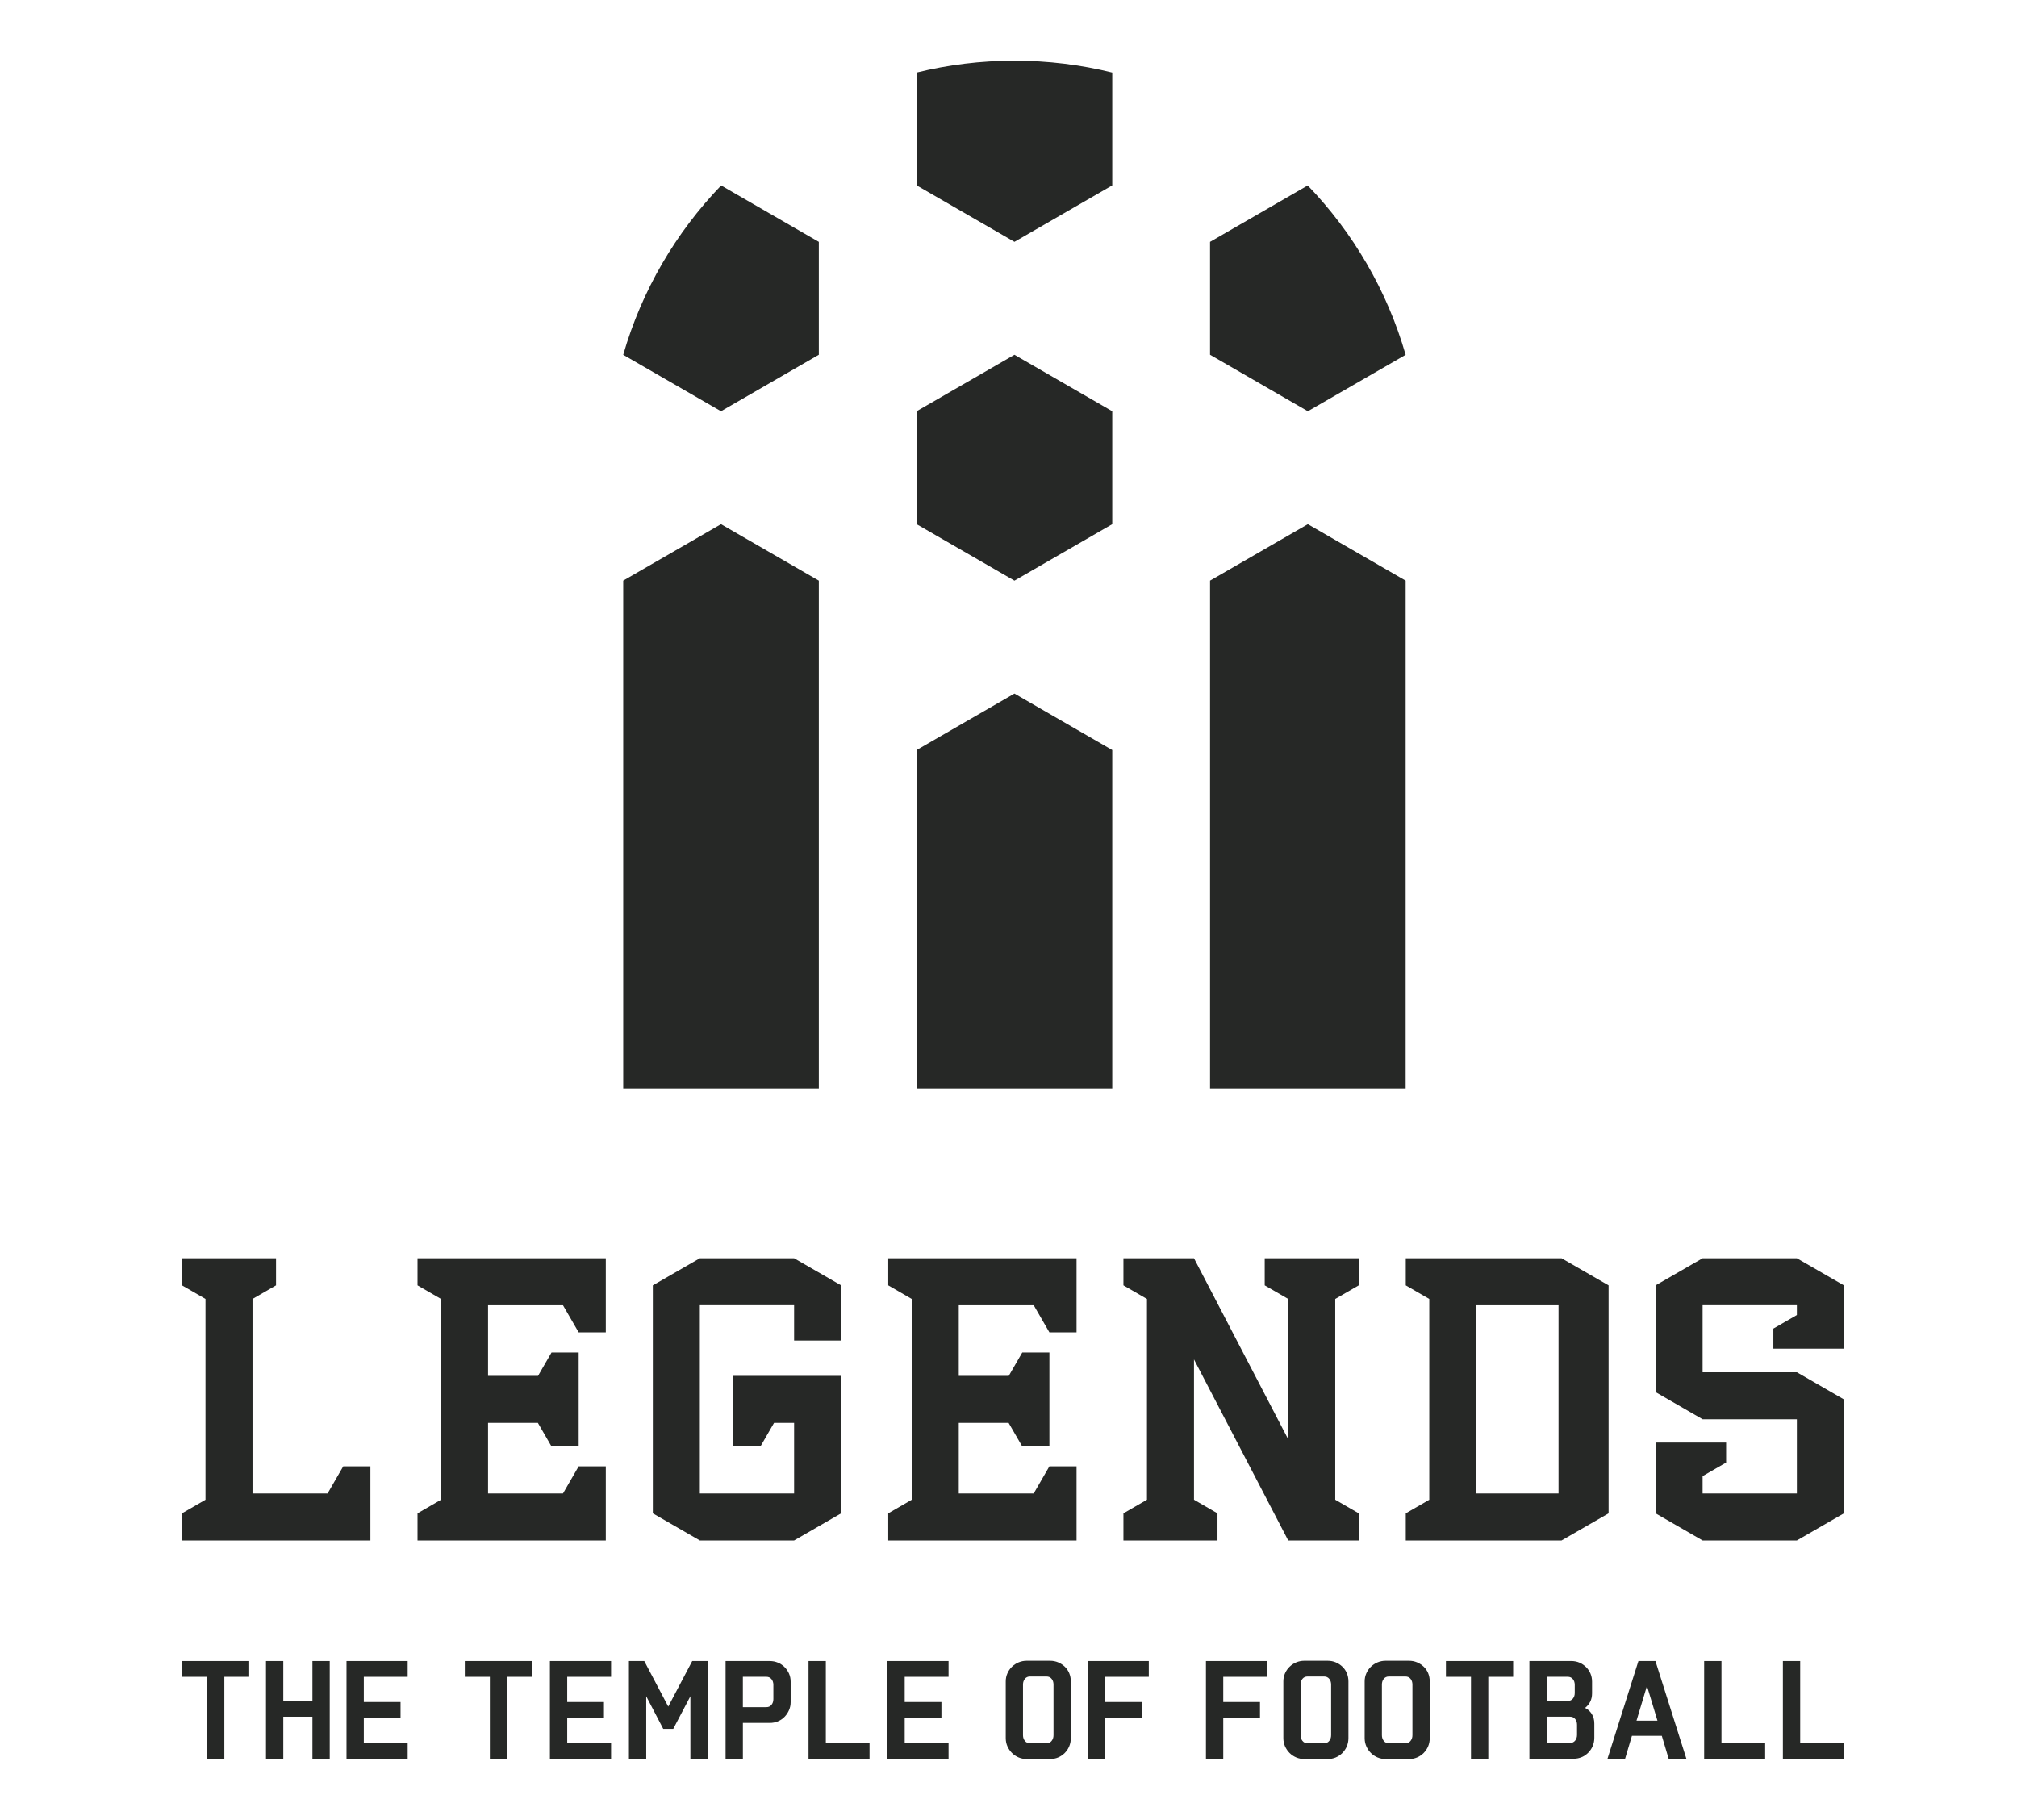 <svg width="133" height="120" viewBox="0 0 133 120" fill="none" xmlns="http://www.w3.org/2000/svg">
<path d="M60.441 27.12V34.567L66.892 38.29L73.341 34.567V27.12L66.892 23.396L60.441 27.12Z" fill="#262826"/>
<path d="M66.892 15.948L73.341 12.225V4.781C71.275 4.27 69.115 4 66.892 4C64.668 4 62.509 4.27 60.443 4.781V12.225L66.892 15.948Z" fill="#262826"/>
<path d="M79.791 23.396L86.24 27.12L92.687 23.398C91.463 19.148 89.216 15.331 86.231 12.23L79.79 15.95V23.396H79.791Z" fill="#262826"/>
<path d="M53.993 23.396V15.95L47.551 12.23C44.566 15.331 42.32 19.148 41.095 23.398L47.542 27.12L53.991 23.396H53.993Z" fill="#262826"/>
<path d="M73.341 49.461L66.892 45.737L60.441 49.461V71.803H73.341V49.461Z" fill="#262826"/>
<path d="M47.542 34.567L41.095 38.289V71.803H53.993V38.29L47.542 34.567Z" fill="#262826"/>
<path d="M86.239 34.567L79.791 38.289V71.803H92.688V38.29L86.239 34.567Z" fill="#262826"/>
<path d="M14.793 110.577V115.981H13.652V110.577H12V109.536H16.433V110.577H14.791H14.793Z" fill="#262826"/>
<path d="M20.601 115.981V113.209H18.68V115.981H17.539V109.536H18.68V112.169H20.601V109.536H21.742V115.981H20.601Z" fill="#262826"/>
<path d="M22.848 115.981V109.536H26.881V110.577H23.989V112.239H26.411V113.279H23.989V114.941H26.881V115.981H22.848Z" fill="#262826"/>
<path d="M33.442 110.577V115.981H32.301V110.577H30.649V109.536H35.082V110.577H33.441H33.442Z" fill="#262826"/>
<path d="M36.261 115.981V109.536H40.294V110.577H37.402V112.239H39.824V113.279H37.402V114.941H40.294V115.981H36.261Z" fill="#262826"/>
<path d="M45.524 115.981V111.858L44.394 114.01H43.733L42.612 111.858V115.981H41.471V109.536H42.482L44.064 112.539L45.645 109.536H46.667V115.981H45.526H45.524Z" fill="#262826"/>
<path d="M52.026 112.778C51.953 112.945 51.854 113.092 51.731 113.219C51.607 113.346 51.463 113.444 51.296 113.514C51.13 113.584 50.949 113.619 50.757 113.619H48.985V115.981H47.844V109.536H50.757C50.95 109.536 51.13 109.571 51.296 109.642C51.463 109.712 51.609 109.808 51.731 109.932C51.855 110.056 51.953 110.199 52.026 110.362C52.099 110.526 52.135 110.704 52.135 110.898V112.249C52.135 112.436 52.099 112.612 52.026 112.778ZM50.996 111.106C50.996 110.953 50.953 110.826 50.87 110.726C50.787 110.625 50.675 110.575 50.535 110.575H48.984V112.577H50.535C50.675 112.577 50.787 112.528 50.87 112.427C50.953 112.326 50.996 112.201 50.996 112.046V111.105V111.106Z" fill="#262826"/>
<path d="M53.314 115.981V109.536H54.455V114.941H57.337V115.981H53.314Z" fill="#262826"/>
<path d="M58.514 115.981V109.536H62.547V110.577H59.655V112.239H62.077V113.279H59.655V114.941H62.547V115.981H58.514Z" fill="#262826"/>
<path d="M70.504 115.16C70.434 115.326 70.335 115.473 70.21 115.6C70.083 115.727 69.938 115.825 69.775 115.895C69.611 115.965 69.433 116 69.239 116H67.699C67.512 116 67.335 115.965 67.169 115.895C67.003 115.825 66.855 115.727 66.728 115.6C66.601 115.473 66.502 115.327 66.428 115.16C66.355 114.993 66.318 114.812 66.318 114.62V110.877C66.318 110.691 66.355 110.514 66.428 110.348C66.501 110.181 66.601 110.035 66.728 109.913C66.855 109.789 67.001 109.693 67.169 109.623C67.335 109.553 67.512 109.518 67.699 109.518H69.239C69.433 109.518 69.611 109.553 69.775 109.623C69.938 109.693 70.084 109.787 70.21 109.907C70.337 110.027 70.434 110.171 70.504 110.337C70.574 110.504 70.609 110.685 70.609 110.877V114.62C70.609 114.814 70.574 114.993 70.504 115.16ZM69.468 111.087C69.468 110.934 69.426 110.807 69.343 110.707C69.26 110.606 69.147 110.556 69.007 110.556H67.918C67.777 110.556 67.665 110.606 67.582 110.707C67.499 110.807 67.456 110.934 67.456 111.087V114.43C67.456 114.577 67.499 114.701 67.582 114.805C67.665 114.909 67.777 114.96 67.918 114.96H69.007C69.147 114.96 69.26 114.909 69.343 114.805C69.426 114.701 69.468 114.576 69.468 114.43V111.087Z" fill="#262826"/>
<path d="M72.859 110.577V112.239H75.281V113.279H72.859V115.981H71.718V109.536H75.751V110.577H72.859Z" fill="#262826"/>
<path d="M80.661 110.577V112.239H83.083V113.279H80.661V115.981H79.52V109.536H83.553V110.577H80.661Z" fill="#262826"/>
<path d="M88.809 115.16C88.74 115.326 88.64 115.473 88.515 115.6C88.388 115.727 88.243 115.825 88.08 115.895C87.917 115.965 87.739 116 87.544 116H86.004C85.817 116 85.641 115.965 85.474 115.895C85.308 115.825 85.16 115.727 85.034 115.6C84.907 115.473 84.807 115.327 84.733 115.16C84.66 114.993 84.624 114.812 84.624 114.62V110.877C84.624 110.691 84.66 110.514 84.733 110.348C84.806 110.181 84.907 110.035 85.034 109.913C85.16 109.789 85.306 109.693 85.474 109.623C85.641 109.553 85.817 109.518 86.004 109.518H87.544C87.739 109.518 87.917 109.553 88.08 109.623C88.243 109.693 88.388 109.787 88.515 109.907C88.642 110.027 88.74 110.171 88.809 110.337C88.879 110.504 88.915 110.685 88.915 110.877V114.62C88.915 114.814 88.879 114.993 88.809 115.16ZM87.774 111.087C87.774 110.934 87.731 110.807 87.648 110.707C87.565 110.606 87.453 110.556 87.312 110.556H86.221C86.081 110.556 85.969 110.606 85.886 110.707C85.802 110.807 85.76 110.934 85.76 111.087V114.43C85.76 114.577 85.802 114.701 85.886 114.805C85.969 114.909 86.081 114.96 86.221 114.96H87.312C87.453 114.96 87.565 114.909 87.648 114.805C87.731 114.701 87.774 114.576 87.774 114.43V111.087Z" fill="#262826"/>
<path d="M94.171 115.16C94.101 115.326 94.002 115.473 93.877 115.6C93.75 115.727 93.605 115.825 93.442 115.895C93.278 115.965 93.1 116 92.906 116H91.366C91.179 116 91.002 115.965 90.836 115.895C90.67 115.825 90.522 115.727 90.395 115.6C90.268 115.473 90.169 115.327 90.095 115.16C90.022 114.993 89.985 114.812 89.985 114.62V110.877C89.985 110.691 90.022 110.514 90.095 110.348C90.168 110.181 90.268 110.035 90.395 109.913C90.522 109.789 90.668 109.693 90.836 109.623C91.002 109.553 91.179 109.518 91.366 109.518H92.906C93.1 109.518 93.278 109.553 93.442 109.623C93.605 109.693 93.75 109.787 93.877 109.907C94.004 110.027 94.101 110.171 94.171 110.337C94.241 110.504 94.276 110.685 94.276 110.877V114.62C94.276 114.814 94.241 114.993 94.171 115.16ZM93.135 111.087C93.135 110.934 93.093 110.807 93.01 110.707C92.927 110.606 92.814 110.556 92.674 110.556H91.583C91.443 110.556 91.331 110.606 91.247 110.707C91.164 110.807 91.122 110.934 91.122 111.087V114.43C91.122 114.577 91.164 114.701 91.247 114.805C91.331 114.909 91.443 114.96 91.583 114.96H92.674C92.814 114.96 92.927 114.909 93.01 114.805C93.093 114.701 93.135 114.576 93.135 114.43V111.087Z" fill="#262826"/>
<path d="M98.137 110.577V115.981H96.996V110.577H95.344V109.536H99.777V110.577H98.135H98.137Z" fill="#262826"/>
<path d="M105.025 115.139C104.955 115.305 104.856 115.453 104.731 115.58C104.604 115.707 104.459 115.804 104.296 115.875C104.132 115.945 103.954 115.98 103.76 115.98H100.848V109.535H103.61C103.804 109.535 103.982 109.57 104.146 109.64C104.309 109.71 104.453 109.806 104.58 109.93C104.707 110.054 104.805 110.197 104.875 110.361C104.945 110.524 104.98 110.702 104.98 110.896V111.667C104.98 111.88 104.938 112.066 104.855 112.227C104.771 112.387 104.659 112.52 104.519 112.627C104.706 112.72 104.855 112.856 104.964 113.032C105.074 113.209 105.129 113.418 105.129 113.658V114.599C105.129 114.793 105.094 114.973 105.024 115.139H105.025ZM103.839 111.106C103.839 110.953 103.797 110.826 103.714 110.726C103.631 110.625 103.518 110.575 103.378 110.575H101.988V112.167H103.378C103.518 112.167 103.631 112.118 103.714 112.017C103.797 111.916 103.839 111.794 103.839 111.646V111.106ZM103.989 113.738C103.989 113.585 103.947 113.458 103.864 113.358C103.781 113.257 103.668 113.207 103.528 113.207H101.988V114.939H103.528C103.668 114.939 103.781 114.888 103.864 114.785C103.947 114.681 103.989 114.556 103.989 114.41V113.738Z" fill="#262826"/>
<path d="M110.031 115.981L109.58 114.469H107.609L107.158 115.981H105.997L108.038 109.536H109.159L111.2 115.981H110.03H110.031ZM108.601 111.176L107.911 113.469H109.292L108.601 111.176Z" fill="#262826"/>
<path d="M112.372 115.981V109.536H113.513V114.941H116.394V115.981H112.372Z" fill="#262826"/>
<path d="M117.563 115.981V109.536H118.704V114.941H121.586V115.981H117.563Z" fill="#262826"/>
<path d="M21.601 98.486H16.65V85.658L18.201 84.762V82.973H12V84.762L13.55 85.658V98.9L12 99.796V101.586H24.424V96.695H22.634L21.601 98.486Z" fill="#262826"/>
<path d="M83.395 84.762L84.945 85.658V94.914L78.731 82.973H74.079V84.762L75.63 85.658V98.9L74.079 99.796V101.586H80.28V99.796L78.731 98.9V89.645L84.945 101.586H89.596V99.796L88.045 98.9V85.658L89.596 84.762V82.973H83.395V84.762Z" fill="#262826"/>
<path d="M58.571 84.762L60.12 85.658V98.9L58.571 99.796V101.586H70.987V96.695H69.197L68.162 98.486H63.221V93.83H66.507L67.407 95.388H69.197V89.189H67.407L66.517 90.73H63.221V86.074H68.164L69.197 87.862H70.987V82.973H58.571V84.762Z" fill="#262826"/>
<path d="M27.531 84.762L29.081 85.658V98.9L27.531 99.796V101.586H39.946V96.695H38.157L37.123 98.486H32.181V93.83H35.467L36.367 95.388H38.157V89.189H36.367L35.477 90.73H32.181V86.074H37.123L38.157 87.862H39.946V82.973H27.531V84.762Z" fill="#262826"/>
<path d="M55.463 88.401V84.762L52.363 82.973H46.147L43.047 84.762V99.796L46.147 101.586H52.363L55.463 99.796V90.73H48.356V95.379H50.147L51.041 93.83H52.363V98.486H46.147V86.072H52.363V88.401H55.463Z" fill="#262826"/>
<path d="M92.696 82.973V84.763L94.246 85.658V98.902L92.696 99.796V101.586H102.969L106.07 99.796V84.763L102.969 82.973H92.696ZM102.769 98.486H97.346V86.074H102.769V98.486Z" fill="#262826"/>
<path d="M121.585 84.762L118.485 82.973H112.269L109.169 84.762V91.802L112.269 93.592H118.485V98.486H112.269V97.343L113.82 96.448V95.129H109.169V99.796L112.269 101.586H118.485L121.585 99.796V92.282L118.485 90.492H112.269V86.072H118.485V86.719L116.935 87.613V88.935H121.585V84.762Z" fill="#262826"/>
</svg>
